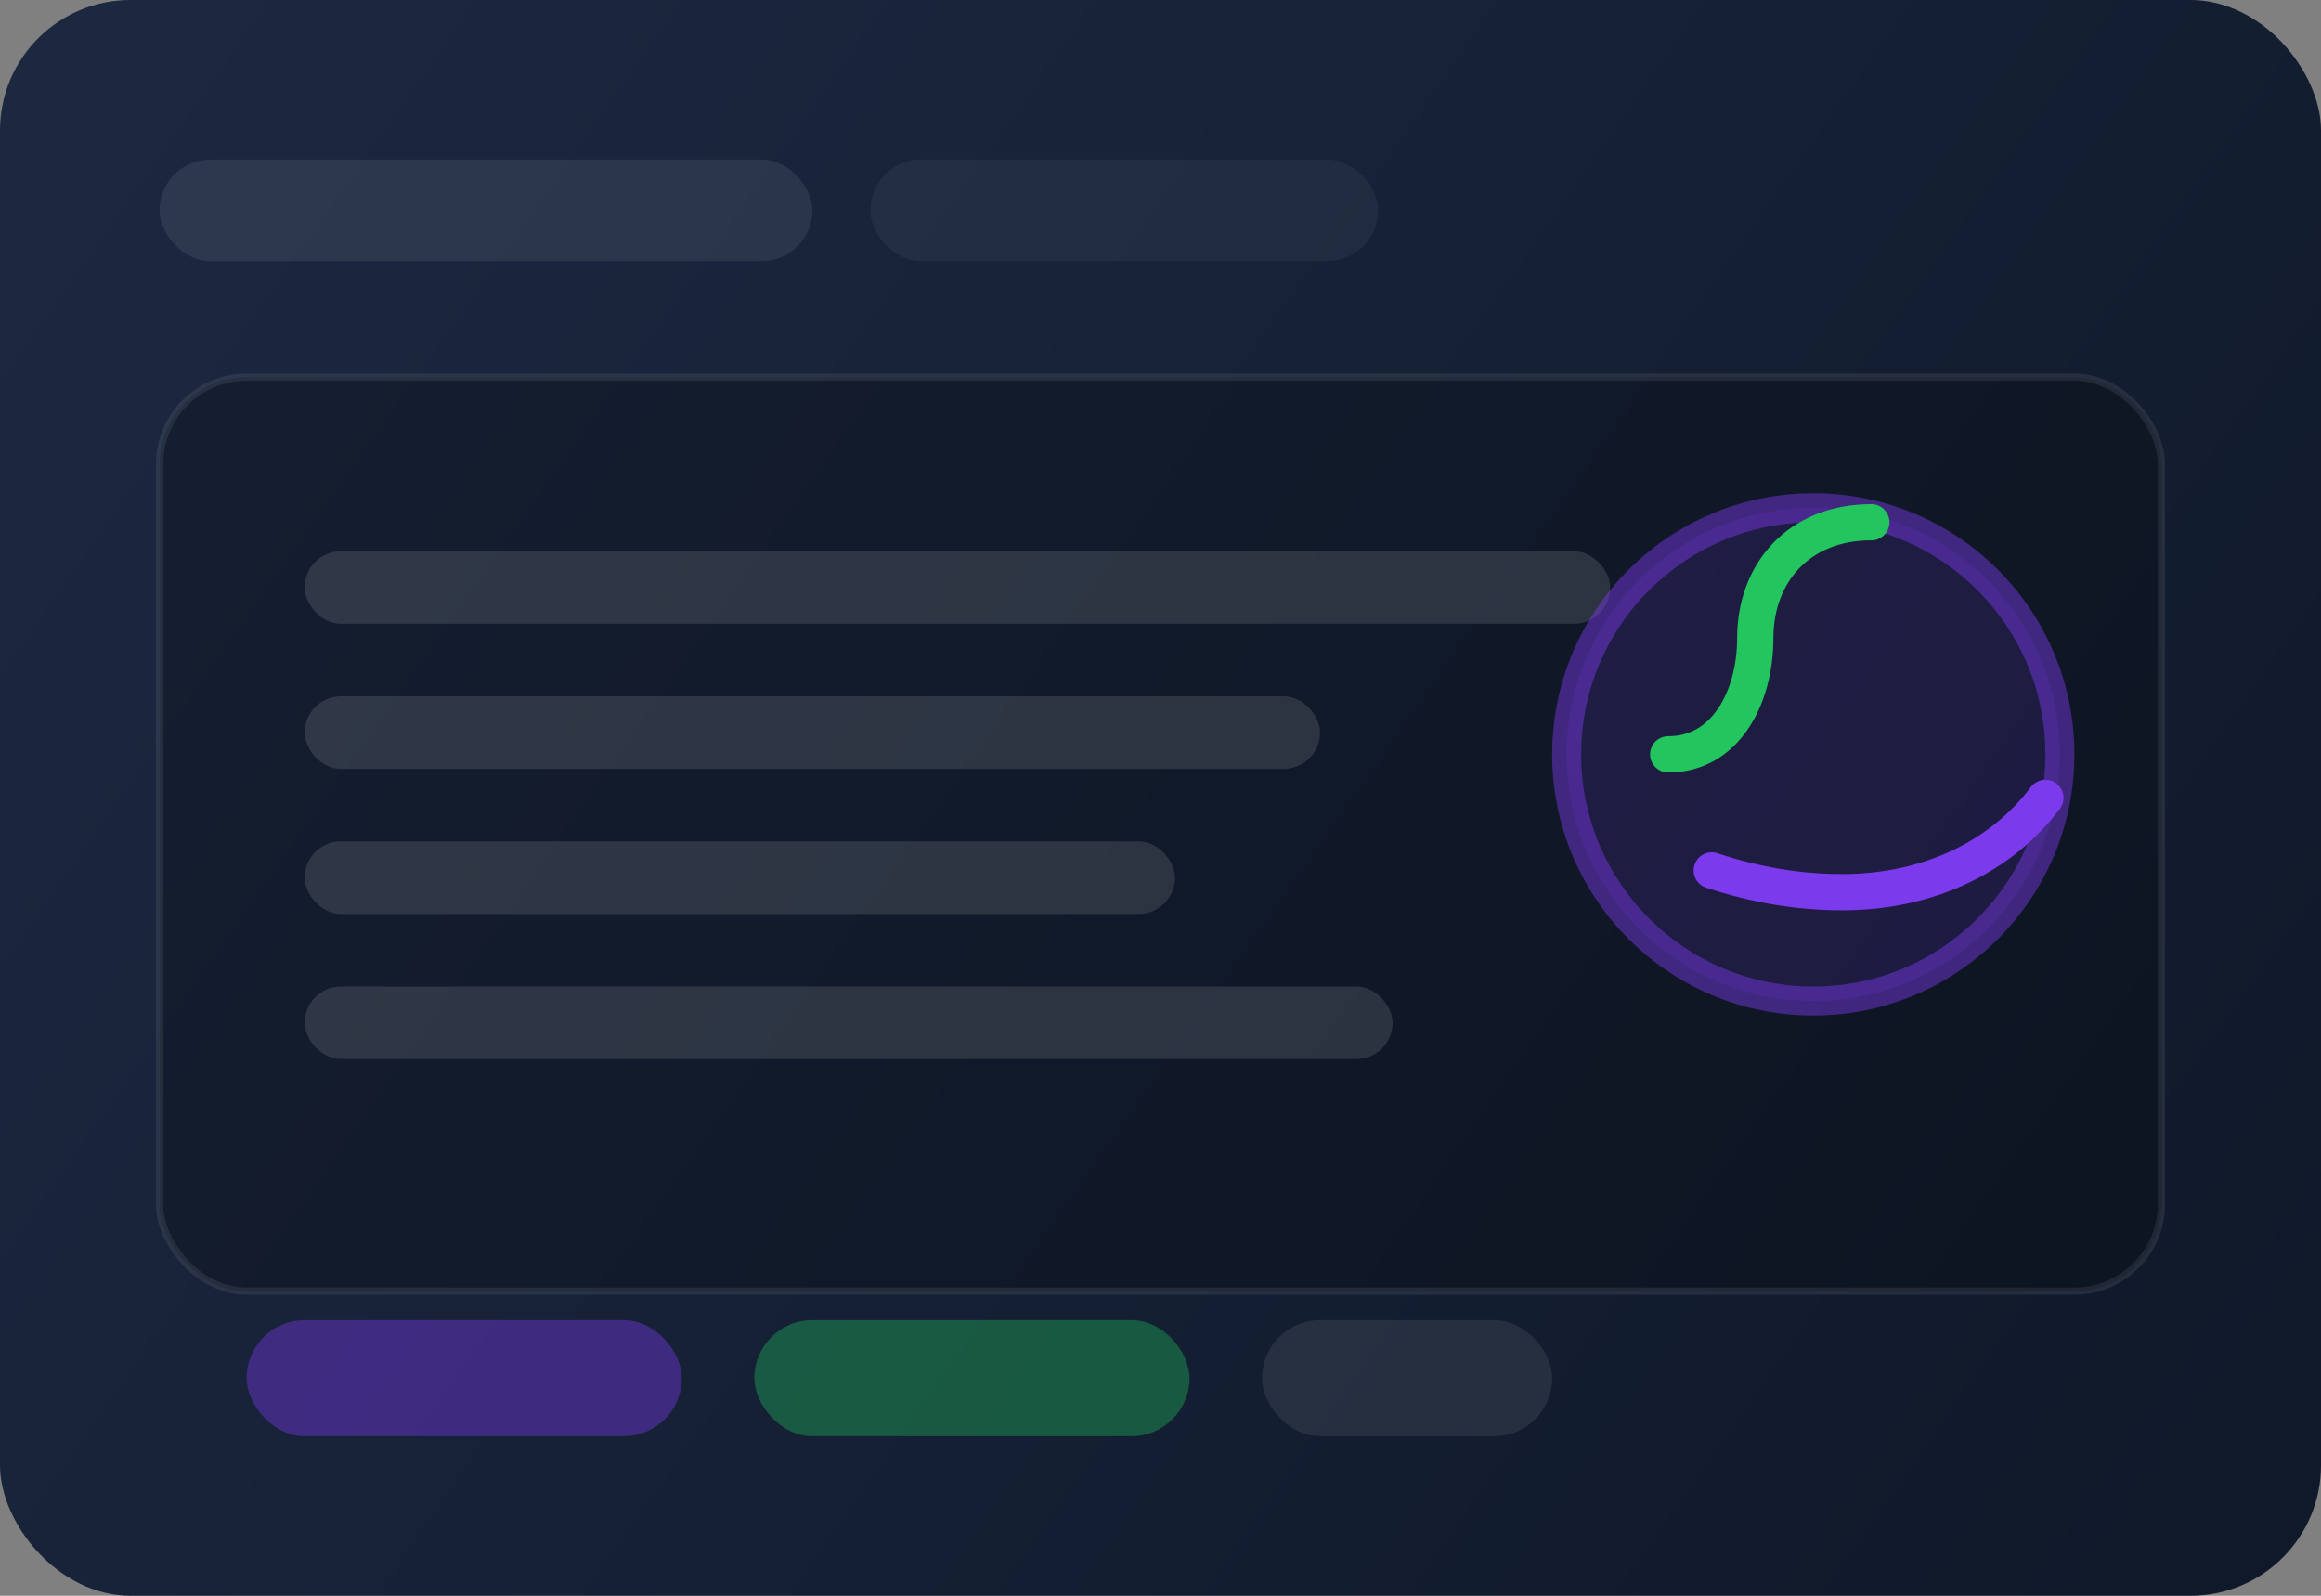 <svg width="320" height="220" viewBox="0 0 320 220" fill="none" xmlns="http://www.w3.org/2000/svg">
  <rect x="0" y="0" width="320" height="220" fill="#808080" stroke="none"/>
  <rect width="320" height="220" rx="18" fill="url(#b)"/>
  <rect x="22" y="22" width="90" height="14" rx="7" fill="rgba(255,255,255,0.08)"/>
  <rect x="120" y="22" width="70" height="14" rx="7" fill="rgba(255,255,255,0.05)"/>
  <rect x="22" y="52" width="276" height="126" rx="12" fill="rgba(0,0,0,0.22)" stroke="rgba(255,255,255,0.08)"/>
  <rect x="42" y="76" width="180" height="10" rx="5" fill="rgba(255,255,255,0.12)"/>
  <rect x="42" y="96" width="140" height="10" rx="5" fill="rgba(255,255,255,0.12)"/>
  <rect x="42" y="116" width="120" height="10" rx="5" fill="rgba(255,255,255,0.12)"/>
  <rect x="42" y="136" width="150" height="10" rx="5" fill="rgba(255,255,255,0.12)"/>
  <circle cx="250" cy="104" r="34" fill="rgba(124,58,237,0.14)" stroke="rgba(124,58,237,0.45)" stroke-width="4"/>
  <path d="M230 104c8 0 12-8 12-16 0-9 6-16 16-16" stroke="#22C55E" stroke-width="5" stroke-linecap="round"/>
  <path d="M236 120c6 2 12 3 18 3 12 0 22-5 28-13" stroke="#7C3AED" stroke-width="5" stroke-linecap="round"/>
  <rect x="34" y="182" width="60" height="16" rx="8" fill="rgba(124,58,237,0.4)"/>
  <rect x="104" y="182" width="60" height="16" rx="8" fill="rgba(34,197,94,0.35)"/>
  <rect x="174" y="182" width="40" height="16" rx="8" fill="rgba(255,255,255,0.08)"/>
  <defs>
    <linearGradient id="b" x1="16" y1="10" x2="300" y2="210" gradientUnits="userSpaceOnUse">
      <stop stop-color="#1B2840"/>
      <stop offset="1" stop-color="#10192A"/>
    </linearGradient>
  </defs>
</svg>
